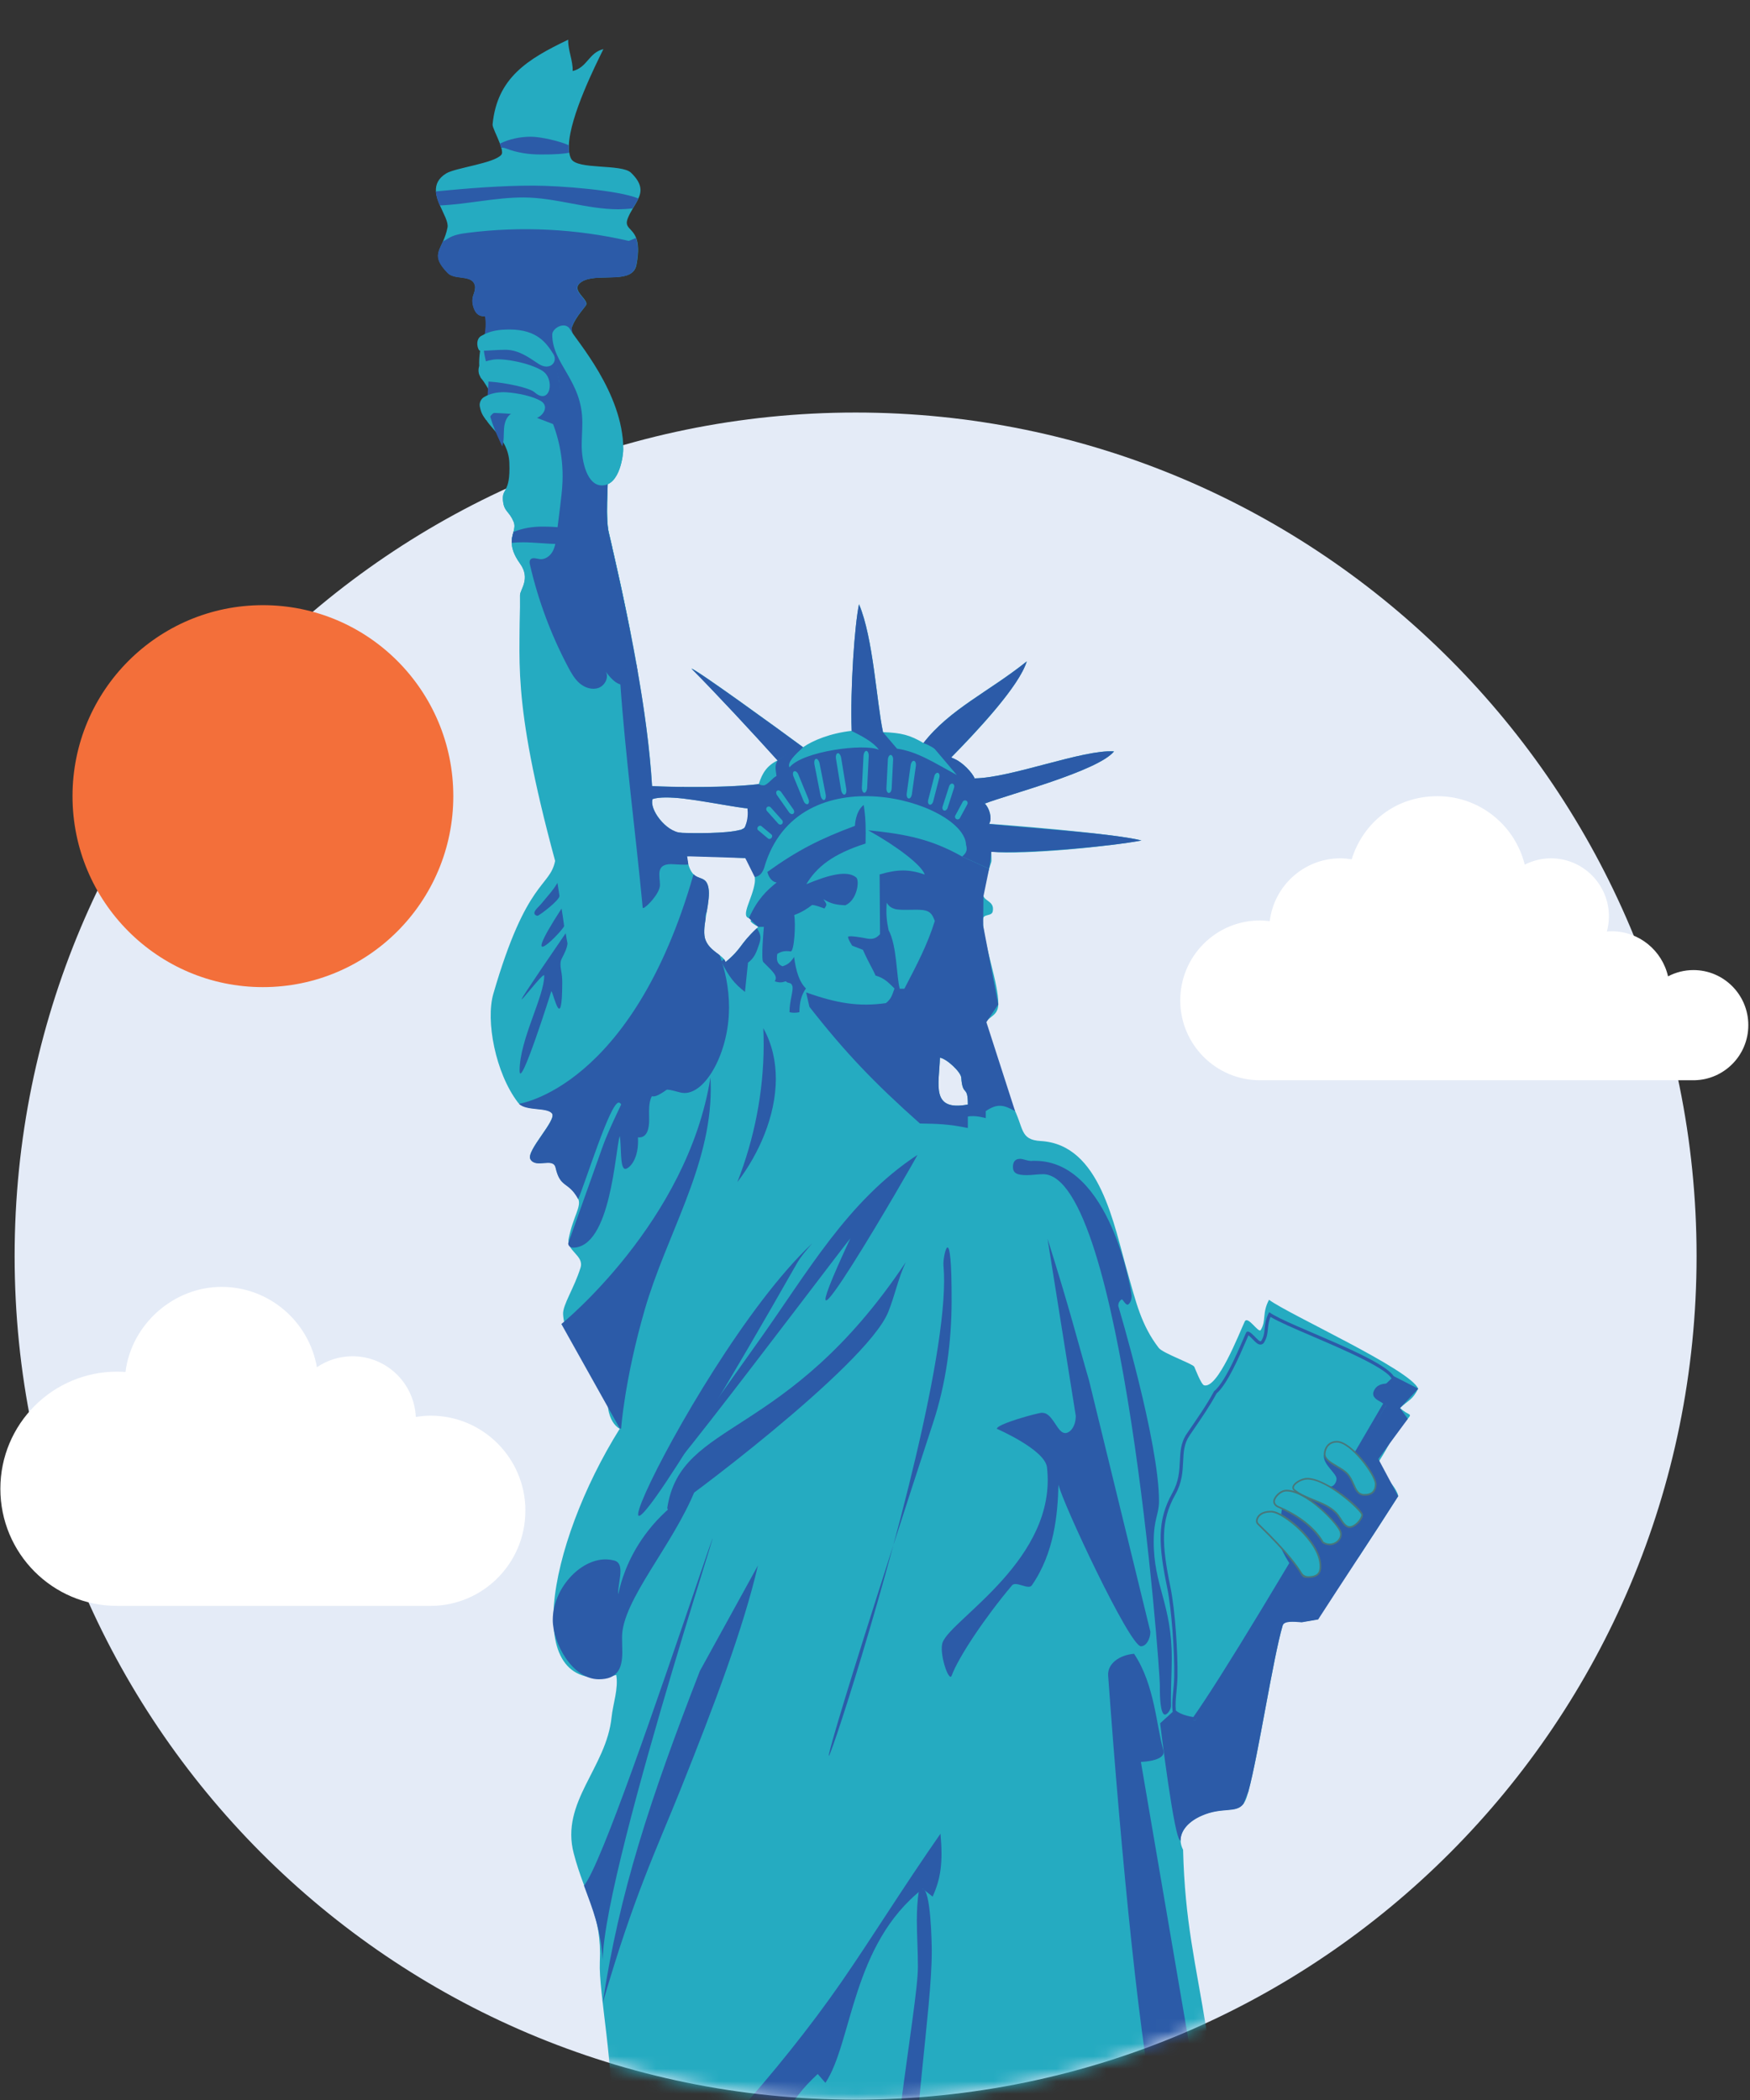 <svg width="140" height="168" viewBox="0 0 140 168" fill="none" xmlns="http://www.w3.org/2000/svg">
<rect x="0" y="0" width="140" height="168" fill="#333333" stroke="none"/>
<g clip-path="url(#clip0_6336_16447)">
<path d="M68.448 167.971C105.605 167.971 135.726 137.757 135.726 100.487C135.726 63.217 105.605 33.003 68.448 33.003C31.291 33.003 1.17 63.217 1.17 100.487C1.17 137.757 31.291 167.971 68.448 167.971Z" fill="#E4EBF7"/>
<path d="M139.865 82.009C139.865 79.579 137.898 77.606 135.476 77.606C134.741 77.606 134.051 77.788 133.443 78.109C132.971 76.042 131.132 74.501 128.927 74.501C128.8 74.501 128.677 74.51 128.55 74.522C128.652 74.135 128.714 73.731 128.714 73.315C128.714 70.746 126.636 68.666 124.079 68.666C123.323 68.666 122.613 68.851 121.981 69.173C121.201 66.03 118.376 63.695 115.001 63.695C111.626 63.695 109.052 65.816 108.133 68.744C107.837 68.699 107.541 68.666 107.233 68.666C104.318 68.666 101.921 70.861 101.58 73.69C101.321 73.657 101.059 73.637 100.792 73.637C97.273 73.637 94.42 76.499 94.42 80.028C94.42 83.557 97.273 86.419 100.792 86.419C100.829 86.419 100.862 86.415 100.899 86.415L135.582 86.419C137.955 86.358 139.865 84.414 139.865 82.017V82.009Z" fill="white"/>
<path d="M42.033 120.859C42.033 116.659 38.638 113.253 34.45 113.253C34.044 113.253 33.65 113.294 33.264 113.356C33.141 110.655 30.924 108.501 28.202 108.501C27.147 108.501 26.165 108.826 25.352 109.378C24.716 105.729 21.547 102.95 17.724 102.95C13.902 102.95 10.515 105.919 10.039 109.757C9.817 109.74 9.595 109.732 9.369 109.732C4.213 109.732 0.029 113.925 0.029 119.101C0.029 124.278 4.209 128.47 9.369 128.47C9.406 128.47 9.443 128.47 9.48 128.47H34.504C38.667 128.437 42.029 125.044 42.029 120.864L42.033 120.859Z" fill="white"/>
<mask id="mask0_6336_16447" style="mask-type:luminance" maskUnits="userSpaceOnUse" x="1" y="33" width="135" height="135">
<path d="M68.448 167.971C105.605 167.971 135.726 137.757 135.726 100.487C135.726 63.217 105.605 33.003 68.448 33.003C31.291 33.003 1.17 63.217 1.17 100.487C1.17 137.757 31.291 167.971 68.448 167.971Z" fill="white"/>
</mask>
<g mask="url(#mask0_6336_16447)">
<path fill-rule="evenodd" clip-rule="evenodd" d="M113.454 111.099C112.862 109.576 103.091 105.153 101.523 103.983C100.948 105.046 101.322 105.643 100.858 106.401C100.681 106.685 99.819 105.202 99.573 105.734C99.133 106.677 97.413 111.132 96.325 110.824C96.079 110.749 95.561 109.357 95.537 109.329C95.29 109.049 93.032 108.258 92.7 107.834C91.288 106.005 90.873 104.123 90.241 101.932C89.095 97.954 88.024 91.563 83.269 91.283C81.533 91.184 81.947 90.229 80.999 88.458C80.153 86.881 79.451 83.566 78.938 82.202C78.606 81.321 79.85 81.506 79.866 80.349C79.891 78.636 78.667 75.523 78.63 73.591C78.618 73.06 79.34 73.353 79.422 72.9C79.595 71.961 78.482 72.154 78.667 71.339C78.885 70.375 79.028 69.827 79.127 69.498C79.369 68.691 79.324 69.193 79.303 68.139C81.931 68.415 89.046 67.686 91.32 67.233C88.968 66.648 79.837 65.944 79.156 65.911C79.139 65.911 79.127 65.911 79.123 65.911C79.135 65.899 79.143 65.882 79.147 65.866C79.147 65.866 79.147 65.862 79.151 65.858C79.373 65.437 79.143 64.634 78.782 64.284C80.638 63.564 87.855 61.682 89.124 60.108C86.648 59.94 80.896 62.238 77.961 62.266C77.825 61.85 76.988 60.928 76.204 60.644C76.163 60.627 76.126 60.619 76.085 60.607L76.109 60.582C77.678 59.017 81.496 55.006 82.144 52.906C79.147 55.315 75.962 56.732 73.876 59.441C72.792 58.795 72.094 58.626 70.645 58.572C70.123 56.151 69.865 51.016 68.723 48.335C68.374 49.99 68.013 55.056 68.136 58.465C66.42 58.659 65.024 59.236 64.252 59.775C62.273 58.313 55.7 53.544 55.323 53.486C57.355 55.533 60.282 58.692 62.212 60.833C61.379 61.233 60.98 61.826 60.701 62.728C57.49 63.09 52.658 62.925 52.17 62.88C51.997 60.022 51.578 56.917 51.032 53.795C51.008 53.643 50.983 53.495 50.955 53.342C50.942 53.264 50.93 53.182 50.913 53.104C50.889 52.968 50.864 52.824 50.84 52.688C50.786 52.395 50.733 52.103 50.679 51.815C50.49 50.801 50.285 49.793 50.076 48.788C50.006 48.454 49.936 48.121 49.867 47.787C49.821 47.569 49.772 47.346 49.727 47.128C49.682 46.91 49.633 46.692 49.583 46.469C49.44 45.814 49.292 45.164 49.148 44.521C49.099 44.307 49.05 44.093 49 43.879C48.992 43.85 48.988 43.821 48.984 43.792C48.889 43.393 48.799 43.002 48.709 42.606C48.68 42.487 48.655 42.355 48.639 42.215C48.549 41.507 48.561 40.49 48.598 39.353C48.602 39.127 48.614 38.892 48.623 38.657C48.627 38.538 48.635 38.418 48.635 38.299C48.676 37.047 48.725 35.713 48.676 34.502C48.668 34.304 48.655 34.102 48.643 33.909C48.643 33.876 48.639 33.847 48.635 33.814C48.623 33.699 48.618 33.592 48.602 33.481C48.59 33.353 48.577 33.225 48.561 33.098C48.549 32.999 48.536 32.9 48.52 32.805C48.508 32.723 48.495 32.645 48.479 32.562C48.471 32.513 48.462 32.468 48.45 32.422C48.376 32.056 48.282 31.726 48.159 31.442C47.777 30.515 47.157 29.708 46.648 29.058C46.648 29.008 46.586 28.934 46.496 28.823C46.122 28.386 45.231 27.464 45.794 26.064C45.864 25.891 45.954 25.714 46.069 25.528C46.303 25.145 46.599 24.791 46.857 24.454C46.989 24.289 46.865 24.087 46.693 23.873C46.368 23.465 45.859 22.996 46.508 22.555C46.603 22.493 46.701 22.44 46.808 22.403C48.138 21.888 50.622 22.707 50.913 21.196C51.123 20.097 51.053 19.45 50.889 19.03C50.577 18.227 49.928 18.239 50.215 17.486C50.33 17.185 50.486 16.913 50.638 16.658C50.803 16.382 50.967 16.123 51.078 15.867C51.349 15.266 51.353 14.665 50.49 13.825C49.731 13.083 46.18 13.606 45.695 12.709C45.617 12.565 45.568 12.392 45.539 12.198C45.506 12.017 45.502 11.819 45.511 11.609C45.597 9.286 47.654 5.185 48.273 3.929C47.095 4.213 46.993 5.399 45.814 5.683C45.843 4.847 45.428 4.011 45.457 3.175C42.169 4.74 39.763 6.247 39.406 9.958C39.385 10.159 39.759 10.864 39.989 11.473L40.095 11.79C40.173 12.054 40.198 12.276 40.108 12.379C39.553 13.063 36.441 13.421 35.702 13.87C35.045 14.269 34.848 14.768 34.873 15.291C34.894 15.661 35.025 16.044 35.185 16.415C35.489 17.115 35.883 17.766 35.801 18.198C35.715 18.647 35.575 18.997 35.448 19.298C35.041 20.212 34.664 20.632 35.817 21.826C36.17 22.193 36.803 22.156 37.299 22.263C37.336 22.271 37.377 22.279 37.41 22.292C37.48 22.312 37.546 22.333 37.607 22.362C37.648 22.382 37.694 22.403 37.73 22.432C37.78 22.465 37.825 22.502 37.862 22.551C37.878 22.567 37.886 22.584 37.903 22.605C37.936 22.65 37.956 22.699 37.973 22.757C37.977 22.769 37.981 22.777 37.985 22.79C37.989 22.81 37.997 22.835 38.001 22.856C38.005 22.881 38.014 22.905 38.014 22.926C38.014 22.946 38.018 22.967 38.014 22.988C38.014 23.086 37.997 23.198 37.964 23.317C37.952 23.358 37.94 23.399 37.928 23.441C37.829 23.721 37.714 24.034 37.878 24.556C38.355 26.055 39.586 24.532 39.344 26.047C39.332 26.134 39.311 26.208 39.286 26.278C39.093 26.817 38.601 26.92 38.441 27.855C38.301 28.675 38.293 29.366 38.445 30.203C38.81 30.631 39.098 31.17 39.225 31.446C39.541 32.142 38.687 32.418 38.777 33.258C38.868 34.065 40.666 34.984 40.748 37.014C40.855 39.625 40.066 38.966 40.255 40.193C40.37 40.951 40.74 40.906 41.089 41.742C41.2 42.013 41.154 42.261 41.081 42.541C41.015 42.792 40.933 43.072 40.937 43.409C40.945 43.842 41.093 44.381 41.61 45.098C42.472 46.304 41.598 47.173 41.602 47.614C41.66 52.634 40.818 55.632 44.41 68.872C43.979 71.009 42.132 70.309 39.467 79.505C38.843 81.651 39.631 85.826 41.425 88.186C41.45 88.219 41.479 88.256 41.516 88.281C42.148 88.874 43.749 88.553 44.164 89.055C44.587 89.574 42.054 92.065 42.44 92.728C42.887 93.49 44.258 92.543 44.451 93.395C44.829 95.055 45.453 94.475 46.229 95.85C46.241 95.871 46.249 95.891 46.258 95.912C46.533 96.529 45.839 97.337 45.494 99.095C45.297 100.092 46.746 100.429 46.442 101.414C45.938 103.053 44.997 104.403 45.047 105.149C45.178 107.249 47.05 109.526 48.873 110.198C47.998 113.599 49.579 114.299 49.579 114.299C43.745 123.623 41.471 135.969 49.3 134C49.489 135.088 49.037 136.303 48.926 137.377C48.512 141.434 44.825 144.152 45.896 148.262C46.828 151.836 48.163 153.121 47.986 156.976C47.875 159.385 49.218 165.653 48.844 169.791C48.684 171.579 47.374 173.127 47.547 174.292C47.793 175.96 48.347 176.401 48.425 178.201C48.614 182.43 46.336 190.11 47.329 194.224C48.212 197.873 47.128 200.233 47.042 204.058C46.997 206.023 47.994 208.345 47.42 210.746C46.373 215.14 43.482 218.756 42.415 219.674C41.836 220.169 39.352 219.691 38.978 220.226C38.781 220.51 38.001 220.473 36.831 220.786C36.741 223.418 36.618 224.093 36.523 225.983C36.511 226.28 36.495 226.605 36.482 226.976C37.209 226.939 32.705 228.491 33.411 228.491L99.367 228.656C99.335 227.96 98.641 228.158 98.345 227.857C98.246 227.754 98.218 227.116 98.123 226.136C98.07 225.617 98 224.995 97.894 224.311C97.668 222.887 96.013 220.498 94.827 218.608C94.486 218.068 94.35 219.312 94.211 218.439C93.743 215.565 92.556 199.051 92.675 198.898C93.447 197.922 94.519 198.161 94.806 197.206C96.009 193.248 94.515 188.607 94.096 184.435C94.063 184.118 94.629 184.6 94.724 184.304C94.991 183.447 94.293 182.768 94.531 181.952C94.724 181.293 95.566 181.573 95.722 180.931C96.177 179.012 95.586 177.542 95.668 175.767C95.73 174.391 96.863 175.569 97.023 174.544C97.536 171.299 97.273 167.094 96.526 162.457C95.619 156.827 94.798 153.792 94.646 147.982C94.51 147.722 94.449 147.467 94.449 147.22C94.449 146.4 95.13 145.68 96.14 145.239C97.787 144.51 98.887 145.082 99.482 144.288C99.585 144.152 99.671 143.979 99.741 143.756C99.782 143.625 99.827 143.472 99.872 143.308C100.665 140.404 101.847 132.633 102.615 130.026C102.726 129.643 103.452 129.709 104.146 129.763L105.456 129.536C105.694 128.046 107.172 126.361 108.708 124.545C109.722 122.993 110.814 121.321 111.861 119.678C111.799 119.389 111.61 119.076 111.376 118.767C110.879 118.113 110.21 117.462 110.243 117.034C110.284 116.972 110.321 116.91 110.354 116.853C110.764 116.198 110.966 115.827 111.126 115.539C111.421 115.003 111.573 114.756 112.628 113.496C113.018 113.027 112.702 113.294 112.004 112.636C112.78 111.935 112.99 111.997 113.462 111.083L113.454 111.099ZM54.346 66.615C53.373 66.533 51.907 64.787 52.207 63.926C52.745 63.749 53.652 63.774 54.674 63.885C54.797 63.901 54.925 63.918 55.056 63.93C55.951 64.046 56.912 64.21 57.774 64.363C57.79 64.367 57.807 64.371 57.827 64.371C57.995 64.4 58.156 64.428 58.316 64.453C58.422 64.47 58.525 64.486 58.624 64.503C58.677 64.511 58.726 64.519 58.776 64.527C58.825 64.535 58.874 64.544 58.919 64.552C59.112 64.581 59.293 64.61 59.453 64.63C59.511 64.634 59.568 64.643 59.625 64.651C59.662 64.651 59.695 64.659 59.732 64.663C59.757 64.663 59.777 64.667 59.802 64.671C59.802 64.671 59.802 64.673 59.802 64.676C59.868 64.828 59.909 64.943 59.929 65.05C59.974 65.31 59.872 65.495 59.638 66.063C59.625 66.096 59.613 66.129 59.597 66.162C59.568 66.232 59.474 66.298 59.334 66.352C59.289 66.368 59.239 66.385 59.186 66.397C58.143 66.689 55.458 66.665 54.555 66.628C54.469 66.623 54.399 66.615 54.35 66.615H54.346ZM56.44 75.197C56.275 74.769 56.341 74.135 56.452 73.464C56.481 73.287 56.513 73.105 56.542 72.924C56.661 72.232 56.772 71.54 56.678 71.03C56.505 70.116 55.943 70.391 55.483 69.943C55.257 69.72 55.056 69.321 54.937 68.51C55.61 68.415 58.004 68.551 59.625 68.654C59.831 68.851 60.303 69.461 60.385 70.177C60.401 70.33 60.401 70.486 60.377 70.643C60.196 71.886 59.231 73.27 59.917 73.456C60.816 73.703 59.268 73.373 60.664 74.151C60.623 74.184 60.586 74.221 60.553 74.25C59.125 75.585 59.404 75.832 58.049 76.96C58.02 76.878 57.971 76.799 57.913 76.725C57.823 76.618 57.704 76.519 57.573 76.416C57.178 76.112 56.665 75.786 56.44 75.202V75.197ZM75.194 84.616C75.723 84.69 76.865 85.752 76.898 86.209C77.008 87.787 77.431 86.741 77.427 88.363C74.455 88.919 75.116 86.806 75.194 84.616Z" fill="#25ABC1"/>
<path fill-rule="evenodd" clip-rule="evenodd" d="M91.317 67.241C88.961 66.644 81.952 66.228 79.185 65.923C78.951 66.627 79.087 66.92 79.3 68.147C82.207 68.312 88.915 67.702 91.317 67.241Z" fill="#2C5BA8"/>
<path fill-rule="evenodd" clip-rule="evenodd" d="M60.694 62.736C60.575 63.465 60.324 63.938 59.844 64.667C59.811 64.667 59.659 64.659 59.622 64.655C59.565 64.647 59.507 64.638 59.45 64.634C59.29 64.614 59.109 64.585 58.916 64.556C58.867 64.548 58.817 64.54 58.772 64.531C58.723 64.523 58.674 64.515 58.62 64.507C58.522 64.49 58.415 64.474 58.312 64.457C58.152 64.428 57.992 64.4 57.824 64.375C57.803 64.375 57.791 64.375 57.77 64.367C56.773 64.202 55.644 64.004 54.675 63.889C54.56 63.572 54.691 63.284 54.572 62.962H54.716C56.473 62.979 58.813 62.95 60.694 62.736Z" fill="#2C5BA8"/>
<path fill-rule="evenodd" clip-rule="evenodd" d="M55.315 53.495C55.696 53.552 62.269 58.321 64.244 59.783C63.378 60.117 62.873 60.397 62.204 60.842C60.274 58.7 57.347 55.537 55.315 53.495Z" fill="#2C5BA8"/>
<path fill-rule="evenodd" clip-rule="evenodd" d="M68.719 48.343C69.861 51.024 70.119 56.159 70.641 58.581C69.832 58.416 68.892 58.614 68.132 58.474C68.009 55.064 68.37 49.998 68.719 48.343Z" fill="#2C5BA8"/>
<path fill-rule="evenodd" clip-rule="evenodd" d="M77.956 62.27C77.41 61.645 76.425 60.846 76.166 60.636C76.178 60.636 76.186 60.644 76.199 60.648C77.02 60.936 77.833 61.892 77.96 62.27H77.956Z" fill="#2C5BA8"/>
<path fill-rule="evenodd" clip-rule="evenodd" d="M82.14 52.914C81.524 54.907 78.317 58.309 76.1 60.59C75.234 60.409 74.844 59.767 73.871 59.45C75.961 56.74 79.143 55.323 82.14 52.914Z" fill="#2C5BA8"/>
<path fill-rule="evenodd" clip-rule="evenodd" d="M89.12 60.113C87.856 61.686 80.638 63.568 78.782 64.288C78.848 64.288 78.101 63.292 77.957 62.27C80.892 62.242 86.644 59.944 89.12 60.113Z" fill="#2C5BA8"/>
<path fill-rule="evenodd" clip-rule="evenodd" d="M111.63 110.424C111.548 108.896 103.029 106.084 101.534 104.972C100.988 105.985 101.345 106.549 100.902 107.27C100.734 107.541 99.917 106.129 99.678 106.635C99.325 107.393 98.118 110.498 97.125 111.301C96.484 112.491 95.696 113.587 94.937 114.707C93.976 116.124 94.813 117.619 93.795 119.426C92.543 121.65 92.674 123.615 93.38 127.045C93.734 128.766 93.972 132.209 93.935 134.112C93.914 135.257 93.709 136.01 93.812 136.953C94.128 137.27 94.678 137.509 95.598 137.645C97.145 135.487 100.902 129.565 110.887 112.43C111.178 111.927 110.587 111.845 110.764 111.384C111.092 110.527 111.683 111.351 111.634 110.416L111.63 110.424Z" fill="#2C5BA8"/>
<path fill-rule="evenodd" clip-rule="evenodd" d="M95.476 137.369C94.807 137.254 94.343 137.081 94.064 136.838C94.023 136.34 94.064 135.895 94.113 135.38C94.15 134.997 94.187 134.598 94.199 134.124C94.236 132.217 94.002 128.766 93.641 127C92.939 123.582 92.828 121.7 94.027 119.562C94.573 118.594 94.614 117.701 94.651 116.914C94.688 116.157 94.721 115.498 95.152 114.859L95.521 114.316C96.145 113.406 96.79 112.467 97.328 111.474C98.194 110.725 99.15 108.501 99.672 107.294C99.754 107.105 99.824 106.944 99.877 106.821C99.972 106.891 100.128 107.051 100.218 107.146C100.456 107.389 100.629 107.566 100.834 107.566C100.953 107.566 101.055 107.508 101.121 107.405C101.368 107.01 101.4 106.648 101.433 106.298C101.462 106.009 101.491 105.713 101.638 105.351C102.32 105.758 103.597 106.306 105.05 106.928C107.394 107.933 111.319 109.613 111.365 110.428C111.377 110.63 111.377 110.651 110.975 110.679C110.63 110.704 110.112 110.745 109.891 111.318C109.722 111.754 110.162 111.993 110.396 112.121C110.478 112.166 110.609 112.24 110.654 112.285C102.755 125.847 97.652 134.272 95.472 137.357L95.476 137.369Z" fill="#25ABC1"/>
<path fill-rule="evenodd" clip-rule="evenodd" d="M111.121 115.559L110.267 116.721L110.35 116.873L111.372 118.788L111.856 119.698C110.813 121.341 109.721 123.013 108.703 124.566C107.422 126.526 106.26 128.297 105.452 129.557L104.142 129.784C103.452 129.73 102.726 129.664 102.611 130.047C101.843 132.654 100.66 140.425 99.868 143.328C99.745 143.649 99.614 143.975 99.478 144.308C98.883 145.103 97.787 144.531 96.136 145.26C95.122 145.7 94.445 146.425 94.445 147.24C93.964 147.446 92.811 137.863 92.811 137.863L93.808 136.957L95.594 137.649L110.883 112.434L110.14 111.417L111.507 110.099L113.457 111.095L112 112.648L112.624 113.509L111.121 115.551V115.559Z" fill="#2C5BA8"/>
<path fill-rule="evenodd" clip-rule="evenodd" d="M90.722 132.3C92.389 134.775 92.516 138.16 93.074 140.034C93.243 140.598 92.385 140.898 91.272 140.956L97.02 174.568L95.632 174.918L95.714 180.956L94.294 181.668L94.716 184.328L94.088 184.46C95.254 189.447 95.612 194.113 94.799 197.235L92.664 198.927C92.249 193.845 92.261 190.839 91.859 185.902L89.966 185.72C89.966 185.72 89.416 187.096 88.862 187.528C88.308 187.961 87.63 187.615 87.63 187.615L85.623 215.466C84.243 216.306 83.323 216.396 81.661 216.516L83.385 212.723L84.231 209.725L85.836 183.991C84.982 183.612 83.508 183.114 83.328 184.205C82.375 189.983 80.17 196.823 78.015 196.905C76.672 196.959 77.145 209.972 76.525 211.689C75.149 210.577 74.603 210.182 72.567 210.001C72.041 213.44 71.101 215.47 70.038 218.204C68.58 218.665 67.726 218.315 66.339 218.196C68.108 212.702 69.065 201.958 68.773 195.291C67.033 195.76 65.739 197.655 64.142 199.784C62.594 199.413 61.486 199.446 60.447 198.186C66.326 194.389 71.101 191.786 75.917 190.011C76.18 187.969 76.209 186.589 75.272 184.58C74.373 183.97 73.753 183.719 73.359 182.586C76.057 180.33 84.933 174.947 92.725 170.582C91.28 164.845 89.683 148.41 88.653 134.054C88.583 133.099 89.531 132.411 90.722 132.3Z" fill="#2C5BA8"/>
<path fill-rule="evenodd" clip-rule="evenodd" d="M51.837 175.779C55.072 173.774 62.339 165.735 67.286 158.598C69.745 155.048 72.196 151.062 75.238 146.697C75.452 149.007 75.255 150.304 74.61 151.729L73.818 151.107C68.128 155.551 68.197 163.367 66.034 166.629L65.418 165.92C63.074 168.091 62.175 170.005 61.612 173.769L60.512 173.588C58.853 176.825 57.74 178.995 57.1 182.941C55.926 184.74 54.563 186.264 52.251 186.194C50.387 186.136 49.217 186.42 47.477 186.939C48.158 183.204 48.565 181.153 48.335 177.377C49.677 176.24 50.469 175.927 51.833 175.771L51.837 175.779Z" fill="#2C5BA8"/>
<path fill-rule="evenodd" clip-rule="evenodd" d="M48.213 160.262C49.535 151.453 52.002 143.938 55.993 133.671L60.636 125.237C59.462 130.278 57.167 136.348 54.425 143.2C52.528 147.932 50.701 151.663 48.213 160.262Z" fill="#2C5BA8"/>
<path fill-rule="evenodd" clip-rule="evenodd" d="M56.098 125.682C52.51 136.212 48.117 149.11 46.721 150.852C47.447 152.841 48.026 154.225 48.219 156.79C48.318 149.032 60.347 113.22 56.098 125.686V125.682Z" fill="#2C5BA8"/>
<path fill-rule="evenodd" clip-rule="evenodd" d="M72.447 100.998C62.906 115.275 54.489 113.513 53.385 120.616C53.385 120.629 53.385 120.641 53.385 120.654C53.385 120.752 53.459 120.794 53.569 120.794C53.832 120.794 69.273 109.345 71.055 104.968C71.593 103.646 71.856 102.254 72.451 100.998H72.447Z" fill="#2C5BA8"/>
<path fill-rule="evenodd" clip-rule="evenodd" d="M49.147 124.846C48.917 124.784 48.684 124.755 48.454 124.751C46.352 124.747 44.229 127.14 44.221 129.582C44.217 131.443 45.781 134.338 47.903 134.342C49.381 134.342 49.78 133.51 49.784 132.18C49.784 131.793 49.763 131.381 49.763 130.974C49.771 128.017 53.836 123.639 55.63 119.163C49.755 122.655 49.451 128.264 49.455 127.44C49.455 126.909 49.636 126.23 49.636 125.694C49.636 125.278 49.529 124.949 49.147 124.842V124.846Z" fill="#2C5BA8"/>
<path fill-rule="evenodd" clip-rule="evenodd" d="M73.395 92.391C73.321 92.654 61.435 113.22 68.029 99.066C67.282 99.939 41.396 134.313 60.614 107.393C64.613 101.792 67.775 96.089 73.395 92.391Z" fill="#2C5BA8"/>
<path fill-rule="evenodd" clip-rule="evenodd" d="M64.991 99.457C54.612 109.135 40.272 142.336 63.731 101.109C64.068 100.516 64.528 99.985 64.991 99.457Z" fill="#2C5BA8"/>
<path fill-rule="evenodd" clip-rule="evenodd" d="M75.486 101.335C75.514 101.722 75.531 102.105 75.527 102.484C75.49 117.816 55.376 172.748 74.66 113.784C75.683 110.659 76.122 107.368 76.13 104.094C76.147 97.444 75.477 100.289 75.473 101.08C75.473 101.166 75.473 101.253 75.481 101.335H75.486Z" fill="#2C5BA8"/>
<path fill-rule="evenodd" clip-rule="evenodd" d="M83.639 113.08C83.549 113.039 83.446 113.023 83.34 113.023C83.04 113.023 79.751 113.916 79.747 114.303C79.747 114.303 83.594 115.971 83.758 117.384C84.604 124.689 76.171 129.483 75.416 131.373C75.087 132.197 75.917 134.647 76.134 134.05C76.689 132.539 78.852 129.326 80.963 126.827C81.275 126.46 82.28 127.218 82.547 126.827C84.354 124.216 84.616 121.127 84.678 118.772C84.986 120.196 90.368 131.698 91.276 131.703C91.711 131.703 92.031 131.093 92.031 130.541L87.121 110.428C86.185 107.216 85.639 104.926 83.803 99.099L86.062 113.266C86.062 114.176 85.569 114.649 85.22 114.645C84.629 114.645 84.325 113.373 83.639 113.072V113.08Z" fill="#2C5BA8"/>
<path fill-rule="evenodd" clip-rule="evenodd" d="M82.567 92.877C82.567 92.877 82.538 92.877 82.521 92.877C82.156 92.877 81.885 92.708 81.594 92.708C81.199 92.708 81.035 92.975 81.035 93.35C81.035 93.849 81.351 94.009 82.131 94.013C82.571 94.013 83.026 93.935 83.445 93.935C89.8 93.951 92.798 133.23 92.789 134.89C92.789 134.989 92.789 135.088 92.789 135.187C92.789 135.565 92.814 137.167 93.196 137.167C93.409 137.167 93.68 136.735 93.68 136.484C93.68 136.484 93.68 136.48 93.68 136.476C93.676 136.278 93.676 136.08 93.676 135.883C93.676 134.824 93.738 133.762 93.742 132.703C93.754 128.334 92.288 126.893 92.297 123.314C92.301 121.485 92.72 121.156 92.72 120.098C92.732 115.391 89.46 104.469 89.46 104.469C89.46 104.272 89.534 104.086 89.735 103.95C89.735 103.95 89.743 103.95 89.747 103.95C89.825 103.95 90.031 104.375 90.199 104.375C90.301 104.375 90.535 104.127 90.535 103.674C90.535 103.403 88.844 92.885 82.817 92.868C82.735 92.868 82.653 92.868 82.567 92.868V92.877Z" fill="#2C5BA8"/>
<path fill-rule="evenodd" clip-rule="evenodd" d="M73.511 151.264C73.388 152.038 73.351 152.816 73.347 153.591C73.347 154.838 73.437 156.086 73.433 157.338C73.425 160.678 70.658 174.247 70.625 186.976C70.609 194.335 74.805 191.465 74.809 189.394C74.809 189.394 72.916 185.601 72.928 179.457C72.953 169.569 74.529 160.991 74.542 156.119C74.542 155.497 74.468 151.111 73.803 151.111C73.663 151.111 73.528 151.161 73.511 151.264Z" fill="#2C5BA8"/>
<path fill-rule="evenodd" clip-rule="evenodd" d="M56.837 86.193C55.006 97.748 44.91 105.923 44.91 105.923L49.57 114.254C49.586 114.275 49.64 114.291 49.689 114.291C49.689 114.291 49.96 110.383 51.574 104.79C53.298 98.815 56.845 93.375 56.861 87.156C56.861 86.839 56.853 86.518 56.837 86.193Z" fill="#2C5BA8"/>
<path fill-rule="evenodd" clip-rule="evenodd" d="M58.32 80.675C58.312 84.093 56.522 87.445 54.761 87.441C54.301 87.441 53.841 87.157 53.155 87.157C52.162 87.157 51.928 87.914 51.924 88.911C51.924 89.141 51.932 89.376 51.932 89.599C51.932 90.241 51.792 90.999 51.123 90.995C50.281 90.995 50.015 88.207 49.497 88.207C48.803 88.207 46.82 94.672 46.25 95.932C46.242 95.912 46.233 95.891 46.221 95.871C45.449 94.495 44.821 95.076 44.443 93.416C44.25 92.564 42.879 93.511 42.432 92.749C42.046 92.09 44.583 89.594 44.156 89.076C43.741 88.573 42.14 88.903 41.508 88.305C41.508 88.305 50.585 87.058 55.483 69.943C55.943 70.392 56.505 70.116 56.678 71.03C56.772 71.545 56.661 72.232 56.542 72.924C56.46 73.101 56.407 73.274 56.452 73.464C56.341 74.135 56.276 74.769 56.44 75.197C56.666 75.782 57.179 76.112 57.573 76.412C57.975 77.549 58.328 78.937 58.324 80.675H58.32Z" fill="#2C5BA8"/>
<path fill-rule="evenodd" clip-rule="evenodd" d="M69.105 64.391C68.423 64.898 68.394 66.067 68.394 66.067C65.615 67.105 63.808 68.015 61.386 69.757C61.522 70.268 61.809 70.56 62.133 70.597C61.341 71.24 60.61 71.907 59.912 73.451L60.659 74.147H61.111C61.111 74.147 60.865 76.771 61.062 76.964C61.87 77.767 62.248 78.093 61.981 78.5C62.326 78.628 62.56 78.611 62.86 78.5C63.073 78.719 63.275 78.541 63.385 78.867C63.505 79.209 63.16 80.036 63.16 80.975C63.422 81.037 63.656 81.033 63.952 80.975C63.964 80.18 64.1 79.6 64.478 79.077C63.964 78.583 63.689 77.759 63.525 76.556C63.233 77.022 62.991 77.174 62.597 77.306C62.166 77.108 62.105 76.828 62.182 76.314C62.532 76.099 62.811 76.05 63.262 76.116C63.541 76.091 63.669 73.929 63.537 73.204C64.133 72.986 64.621 72.673 64.945 72.414C65.048 72.331 65.956 72.681 65.956 72.681C66.124 72.389 66.218 72.418 65.869 71.932C66.473 72.319 66.97 72.393 67.631 72.422C68.583 72.002 68.784 70.433 68.493 70.194C67.766 69.593 66.276 70 64.506 70.737C65.327 69.362 66.625 68.316 69.244 67.484C69.269 66.298 69.269 65.516 69.096 64.391H69.105Z" fill="#2C5BA8"/>
<path fill-rule="evenodd" clip-rule="evenodd" d="M79.3 68.143C79.275 68.584 79.218 69.033 79.123 69.498L76.972 68.522C77.353 68.201 77.391 67.97 77.284 67.583C77.161 64.153 63.789 60.108 61.124 69.453C60.968 69.873 60.775 70.079 60.381 70.169L59.622 68.645L54.933 68.501L54.342 66.615C54.391 66.615 54.465 66.623 54.547 66.628C55.45 66.669 58.139 66.694 59.178 66.397H59.309L59.33 66.352C59.47 66.298 59.564 66.236 59.593 66.162C59.605 66.129 59.617 66.096 59.634 66.063C59.831 65.536 59.839 65.075 59.798 64.68C59.798 64.68 59.798 64.678 59.798 64.676C59.696 63.671 59.264 63.057 60.697 62.736C60.923 62.843 61.108 62.843 61.186 62.81C61.543 62.645 61.757 62.279 62.118 62.077C62.081 61.657 61.933 61.253 62.208 60.842C62.955 60.286 63.415 60.014 64.249 59.783C63.604 60.376 62.951 60.994 63.161 61.389C64.187 60.1 69.122 59.454 70.308 59.981C69.894 59.388 68.999 58.91 68.132 58.474C69.142 58.375 69.943 58.42 70.641 58.581L71.762 59.894C73.363 60.117 74.726 61.01 76.545 62.003C75.851 61.175 74.603 59.713 74.603 59.713C74.603 59.713 75.325 60.08 76.109 60.586C76.142 60.607 76.171 60.627 76.204 60.648C76.947 61.138 77.723 61.743 77.965 62.271L78.786 64.288C79.148 64.643 79.378 65.442 79.156 65.862H79.152C79.156 65.886 79.16 65.903 79.164 65.919C79.291 66.665 79.345 67.394 79.308 68.143H79.3Z" fill="#2C5BA8"/>
<path fill-rule="evenodd" clip-rule="evenodd" d="M51.028 53.8C50.864 54.195 50.576 54.549 50.24 54.714C49.579 55.039 48.893 54.347 48.474 53.742C48.721 54.22 48.38 54.854 47.875 55.035C47.366 55.212 46.791 55.019 46.38 54.673C45.974 54.322 45.699 53.845 45.449 53.367C44.086 50.793 43.059 48.042 42.402 45.201C42.369 45.061 42.341 44.9 42.423 44.781C42.583 44.554 42.924 44.698 43.191 44.731C43.605 44.781 43.999 44.488 44.205 44.126C44.41 43.76 44.463 43.335 44.513 42.919C44.615 42.108 44.714 41.297 44.816 40.481C44.894 39.831 44.976 39.18 45.001 38.525C45.087 36.33 44.537 34.119 43.437 32.22C43.856 32.431 45.206 32.253 44.595 29.922C44.258 28.642 43.745 27.168 42.48 26.785C41.581 26.517 40.559 26.916 39.697 26.554C39.541 26.488 39.401 26.401 39.274 26.294C39.298 26.224 39.319 26.15 39.331 26.064C39.574 24.548 38.342 26.072 37.865 24.573C37.701 24.05 37.816 23.737 37.915 23.457C37.927 23.416 37.939 23.375 37.952 23.334C37.985 23.226 38.009 23.119 38.001 23.004C38.001 22.983 38.001 22.963 38.001 22.942C38.001 22.922 37.997 22.897 37.989 22.872C37.985 22.852 37.976 22.827 37.972 22.806C37.972 22.794 37.968 22.786 37.96 22.773C37.944 22.716 37.919 22.666 37.89 22.621C37.878 22.6 37.865 22.584 37.849 22.567C37.812 22.518 37.767 22.481 37.718 22.448C37.681 22.419 37.64 22.399 37.595 22.378C37.533 22.349 37.471 22.325 37.398 22.308C37.365 22.296 37.324 22.288 37.287 22.279C36.79 22.172 36.158 22.209 35.804 21.843C34.647 20.648 35.029 20.228 35.435 19.314C35.571 19.244 35.698 19.174 35.817 19.096C36.281 18.791 36.847 18.701 37.393 18.631C41.692 18.083 46.081 18.301 50.301 19.273L50.872 19.042C51.036 19.462 51.106 20.109 50.897 21.209C50.609 22.716 48.121 21.896 46.791 22.415C46.684 22.456 46.582 22.506 46.491 22.567C45.843 23.004 46.352 23.478 46.676 23.885C46.849 24.099 46.968 24.301 46.84 24.466C46.582 24.804 46.286 25.158 46.052 25.541C45.913 25.767 45.896 25.813 45.777 26.076C45.683 26.282 45.806 26.554 45.802 26.743C45.777 27.55 46.077 28.201 46.479 28.835C46.528 28.909 46.578 28.988 46.627 29.062C46.627 29.062 46.631 29.066 46.631 29.07C47.271 30.017 48.105 30.977 48.433 32.435C48.446 32.48 48.454 32.529 48.462 32.575C48.474 32.624 48.487 32.678 48.495 32.731C48.499 32.76 48.503 32.789 48.507 32.818C48.524 32.912 48.536 33.011 48.548 33.11C48.565 33.233 48.577 33.365 48.589 33.493C48.602 33.604 48.61 33.711 48.622 33.827C48.622 33.855 48.626 33.888 48.63 33.921C48.643 34.119 48.655 34.317 48.663 34.514C48.725 35.783 48.68 37.096 48.622 38.311C48.622 38.435 48.614 38.554 48.61 38.669C48.602 38.904 48.589 39.139 48.585 39.365C48.54 40.49 48.524 41.486 48.626 42.227C48.643 42.368 48.667 42.499 48.696 42.619C48.786 43.01 48.881 43.405 48.971 43.805C48.975 43.83 48.983 43.862 48.987 43.891C49.033 44.101 49.086 44.32 49.135 44.534C49.283 45.176 49.427 45.827 49.571 46.482C49.62 46.7 49.669 46.918 49.714 47.141C49.759 47.359 49.809 47.581 49.854 47.799C49.924 48.133 49.993 48.467 50.063 48.8C50.273 49.805 50.474 50.814 50.667 51.827C50.72 52.119 50.778 52.412 50.827 52.7C50.852 52.836 50.876 52.98 50.901 53.116C50.917 53.194 50.929 53.276 50.942 53.355C50.971 53.507 50.995 53.655 51.024 53.804L51.028 53.8Z" fill="#2C5BA8"/>
<path fill-rule="evenodd" clip-rule="evenodd" d="M70.369 69.955C71.835 69.527 72.734 69.535 73.978 69.963C73.736 69.21 71.741 67.694 69.454 66.422C72.513 66.731 74.508 67.138 76.975 68.526L79.127 69.506L78.675 71.701L78.65 74.04L79.862 80.357L78.909 81.766L81.208 88.894C80.297 88.376 79.779 88.264 78.86 88.89V89.45C78.86 89.45 77.989 89.195 77.427 89.327V90.241C75.887 89.924 75.017 89.903 73.592 89.879C69.926 86.617 67.602 84.187 64.753 80.543L64.49 79.394C66.982 80.279 68.731 80.551 70.87 80.25C71.33 79.896 71.388 79.534 71.56 79.077C71.088 78.636 70.809 78.269 70.041 78.043C69.844 77.557 69.491 77.026 69.035 75.988L68.177 75.654C68.177 75.654 67.812 75.103 67.849 74.946C67.881 74.81 69.125 75.037 69.125 75.037C69.741 75.181 70.045 75.127 70.402 74.732L70.369 69.963V69.955ZM77.431 88.363C77.431 86.741 77.012 87.787 76.901 86.209C76.868 85.752 75.723 84.69 75.198 84.616C75.12 86.802 74.459 88.919 77.431 88.363Z" fill="#2C5BA8"/>
<path fill-rule="evenodd" clip-rule="evenodd" d="M38.359 24.45C38.786 24.882 38.881 25.541 38.844 26.146C38.807 26.752 38.663 27.353 38.704 27.958C38.745 28.601 38.996 29.21 39.061 29.852C39.135 30.54 38.996 31.236 39.008 31.928C39.033 33.258 39.612 34.506 40.178 35.709C40.338 35.26 40.285 34.765 40.322 34.292C40.355 33.818 40.519 33.295 40.942 33.073C41.369 32.85 41.886 33.019 42.338 33.192C43.13 33.497 43.922 33.802 44.715 34.106C44.83 32.571 44.941 30.997 44.526 29.515C44.292 28.679 43.894 27.896 43.499 27.122C43.138 26.414 42.777 25.706 42.416 24.993C42.44 24.935 42.465 24.874 42.486 24.816C41.278 24.68 40.071 24.54 38.864 24.404L38.364 24.441L38.359 24.45Z" fill="#2C5BA8"/>
<path fill-rule="evenodd" clip-rule="evenodd" d="M102.582 120.662C102.414 121.164 102.57 121.716 102.291 122.206C102.184 122.396 102.135 122.622 102.135 122.84C102.135 123.33 103.613 126.501 104.812 126.505C105.074 126.505 109.935 121.984 109.939 120.678C109.944 118.718 108.749 116.041 106.811 116.033C106.437 116.033 105.908 116.107 105.908 116.49C105.908 117.227 106.922 117.866 106.922 118.31C106.922 118.582 106.704 118.92 106.466 118.92C106.442 118.92 106.019 118.689 105.649 118.689C105.156 118.689 103.153 119.958 102.981 120.131C102.825 120.283 102.66 120.435 102.582 120.658V120.662Z" fill="#2C5BA8"/>
<path fill-rule="evenodd" clip-rule="evenodd" d="M100.639 121.914C104.971 126.11 103.76 126.16 104.663 126.16C105.619 126.16 105.628 125.591 105.632 125.282C105.636 123.367 102.7 120.929 101.694 120.925C100.849 120.925 100.545 121.362 100.545 121.675C100.545 121.761 100.574 121.844 100.643 121.91L100.639 121.914Z" fill="#25ABC1"/>
<path d="M104.668 126.23C104.258 126.23 104.233 126.205 104.02 125.863C103.745 125.422 103.096 124.385 100.596 121.963C100.518 121.889 100.477 121.79 100.477 121.679C100.477 121.395 100.731 120.859 101.696 120.864C102.772 120.864 105.707 123.376 105.699 125.286C105.699 125.571 105.699 126.234 104.668 126.23ZM101.696 120.995C100.838 120.995 100.612 121.44 100.612 121.679C100.612 121.753 100.637 121.819 100.69 121.868C103.199 124.302 103.855 125.348 104.135 125.793C104.261 125.996 104.438 126.098 104.668 126.098C105.567 126.098 105.567 125.591 105.567 125.286C105.572 123.384 102.591 120.999 101.696 120.995Z" fill="#48777B"/>
<path fill-rule="evenodd" clip-rule="evenodd" d="M102.275 120.551C105.054 121.728 105.83 123.384 105.83 123.384C106.606 123.903 107.554 123.145 107.205 122.437C106.869 121.757 104.508 119.253 102.923 119.249C102.41 119.249 101.93 119.809 101.93 120.114C101.93 120.295 102.053 120.46 102.279 120.555L102.275 120.551Z" fill="#25ABC1"/>
<path d="M106.367 123.619C106.179 123.619 105.981 123.565 105.788 123.437L105.772 123.429L105.764 123.413C105.764 123.413 104.967 121.77 102.245 120.612C101.999 120.509 101.855 120.324 101.859 120.11C101.859 119.76 102.373 119.179 102.919 119.179C104.573 119.183 106.95 121.782 107.258 122.404C107.418 122.729 107.336 123.104 107.045 123.363C106.872 123.516 106.63 123.619 106.367 123.619ZM105.879 123.339C106.277 123.594 106.708 123.487 106.959 123.269C107.152 123.096 107.303 122.795 107.143 122.466C106.778 121.728 104.45 119.319 102.919 119.315C102.43 119.315 101.991 119.855 101.991 120.114C101.991 120.271 102.102 120.411 102.299 120.493C104.951 121.617 105.784 123.153 105.879 123.343V123.339Z" fill="#48777B"/>
<path fill-rule="evenodd" clip-rule="evenodd" d="M103.556 119.208C104.578 120.04 106.22 120.139 107.05 121.226C107.3 121.551 107.55 122.169 107.973 122.169C108.404 122.169 108.971 121.531 108.975 121.189C108.975 120.818 106.155 118.302 104.578 118.298C104.118 118.298 103.453 118.689 103.453 119.01C103.453 119.08 103.486 119.146 103.556 119.208Z" fill="#25ABC1"/>
<path d="M107.973 122.235C107.615 122.235 107.381 121.864 107.176 121.539C107.115 121.44 107.053 121.345 106.996 121.267C106.532 120.658 105.788 120.361 105.07 120.069C104.524 119.851 103.957 119.62 103.514 119.258C103.432 119.192 103.387 119.105 103.387 119.01C103.387 118.64 104.097 118.228 104.577 118.232C106.15 118.232 109.04 120.736 109.04 121.189C109.04 121.58 108.432 122.235 107.973 122.235ZM104.573 118.364C104.13 118.364 103.514 118.739 103.514 119.01C103.514 119.064 103.539 119.109 103.592 119.155C104.023 119.505 104.577 119.727 105.115 119.945C105.85 120.242 106.614 120.546 107.098 121.185C107.16 121.267 107.221 121.362 107.287 121.465C107.476 121.761 107.689 122.099 107.973 122.099C108.383 122.099 108.905 121.481 108.905 121.185C108.905 120.909 106.187 118.364 104.573 118.36V118.364Z" fill="#48777B"/>
<path fill-rule="evenodd" clip-rule="evenodd" d="M105.973 116.288C105.919 116.972 107.176 117.277 107.771 117.894C108.379 118.52 108.317 119.591 109.167 119.591C109.717 119.591 110.054 119.311 110.054 118.722C110.054 118.034 108.095 115.341 106.946 115.337C106.412 115.337 106.014 115.695 105.969 116.284L105.973 116.288Z" fill="#25ABC1"/>
<path d="M109.172 119.657C108.605 119.657 108.412 119.216 108.211 118.755C108.084 118.467 107.956 118.174 107.727 117.94C107.509 117.713 107.193 117.528 106.889 117.351C106.368 117.042 105.875 116.754 105.908 116.284C105.953 115.671 106.364 115.275 106.951 115.275C108.141 115.275 110.128 117.993 110.124 118.726C110.124 119.328 109.783 119.661 109.172 119.661V119.657ZM106.039 116.292C106.01 116.68 106.47 116.947 106.955 117.236C107.267 117.421 107.591 117.61 107.821 117.849C108.063 118.1 108.203 118.422 108.33 118.702C108.531 119.163 108.691 119.525 109.172 119.525C109.71 119.525 109.993 119.249 109.993 118.722C109.993 118.034 108.055 115.407 106.951 115.403C106.437 115.403 106.08 115.749 106.039 116.288V116.292Z" fill="#48777B"/>
<path fill-rule="evenodd" clip-rule="evenodd" d="M70.936 72.208C71.117 72.525 71.338 72.665 71.728 72.751C72.558 72.842 73.116 72.727 73.843 72.805C74.495 72.895 74.61 73.249 74.787 73.674C74.192 75.572 73.407 77.063 72.352 79.097H71.979C71.708 78.076 71.757 75.65 71.088 74.415C70.936 73.694 70.87 73.114 70.94 72.208H70.936Z" fill="#25ABC1"/>
<path fill-rule="evenodd" clip-rule="evenodd" d="M38.708 31.776C39.193 31.483 39.739 31.376 40.301 31.376C40.814 31.376 42.317 31.557 43.22 32.052C44.144 32.558 43.167 33.612 42.645 33.444C41.664 33.131 40.609 33.077 39.562 33.036C39.562 33.036 39.558 33.036 39.554 33.036C39.32 33.036 39.106 33.612 38.889 33.612C38.622 33.229 38.495 33.069 38.384 32.521C38.322 32.212 38.495 31.907 38.708 31.776Z" fill="#25ABC1"/>
<path fill-rule="evenodd" clip-rule="evenodd" d="M52.206 63.93C51.935 64.709 53.208 66.545 54.55 66.632C54.936 67.912 55.063 69.144 55.063 69.144C55.063 69.226 53.791 69.131 53.688 69.131C52.424 69.131 52.797 70.103 52.797 70.799C52.797 71.495 51.656 72.644 51.455 72.644C51.434 72.644 51.418 72.632 51.414 72.595C50.839 66.5 50.03 60.545 49.611 54.491C49.611 54.458 49.611 54.43 49.611 54.397C49.611 53.664 50.244 53.202 50.905 53.112C51.512 56.489 51.976 59.833 52.161 62.888C52.28 62.901 53.31 62.946 54.715 62.962C54.702 63.271 54.69 63.58 54.673 63.885C53.647 63.774 52.74 63.749 52.206 63.926V63.93Z" fill="#2C5BA8"/>
<path fill-rule="evenodd" clip-rule="evenodd" d="M45.633 26.381C46.048 27.18 49.87 31.422 49.862 35.947C49.862 36.277 49.628 38.838 48.15 38.834C46.984 38.834 46.536 36.969 46.536 35.643C46.536 35.041 46.586 34.415 46.586 33.806C46.594 30.437 44.172 29.14 44.18 26.76C44.18 26.241 45.247 25.64 45.633 26.385V26.381Z" fill="#25ABC1"/>
<path fill-rule="evenodd" clip-rule="evenodd" d="M67.561 63.568C67.446 63.588 67.323 63.415 67.286 63.189L66.88 60.706C66.843 60.479 66.904 60.277 67.019 60.257C67.134 60.236 67.258 60.409 67.294 60.636L67.701 63.119C67.738 63.345 67.676 63.547 67.561 63.568Z" fill="#25ABC1"/>
<path fill-rule="evenodd" clip-rule="evenodd" d="M65.928 64C65.817 64.021 65.686 63.856 65.641 63.63L65.156 61.159C65.111 60.932 65.168 60.73 65.279 60.706C65.39 60.685 65.522 60.85 65.567 61.076L66.051 63.547C66.096 63.774 66.039 63.975 65.928 64Z" fill="#25ABC1"/>
<path fill-rule="evenodd" clip-rule="evenodd" d="M64.617 64.33C64.511 64.375 64.363 64.264 64.289 64.083L63.476 62.11C63.402 61.929 63.427 61.743 63.533 61.702C63.64 61.661 63.788 61.768 63.862 61.949L64.675 63.922C64.749 64.103 64.724 64.288 64.617 64.33Z" fill="#25ABC1"/>
<path fill-rule="evenodd" clip-rule="evenodd" d="M63.461 65.1C63.366 65.166 63.218 65.116 63.128 64.989L62.159 63.609C62.069 63.481 62.073 63.325 62.167 63.259C62.262 63.193 62.409 63.242 62.5 63.37L63.469 64.75C63.559 64.877 63.555 65.034 63.461 65.1Z" fill="#25ABC1"/>
<path fill-rule="evenodd" clip-rule="evenodd" d="M62.561 65.919C62.475 65.998 62.34 65.985 62.258 65.89L61.358 64.882C61.276 64.791 61.28 64.651 61.362 64.573C61.449 64.494 61.584 64.507 61.666 64.601L62.565 65.61C62.648 65.701 62.643 65.841 62.561 65.919Z" fill="#25ABC1"/>
<path fill-rule="evenodd" clip-rule="evenodd" d="M61.719 67.035C61.645 67.122 61.526 67.147 61.452 67.085L60.643 66.409C60.569 66.347 60.569 66.224 60.643 66.138C60.717 66.051 60.836 66.026 60.91 66.088L61.719 66.763C61.793 66.825 61.793 66.949 61.719 67.035Z" fill="#25ABC1"/>
<path fill-rule="evenodd" clip-rule="evenodd" d="M69.141 63.42C69.026 63.415 68.94 63.222 68.952 62.991L69.08 60.479C69.092 60.249 69.195 60.063 69.309 60.072C69.424 60.076 69.511 60.269 69.498 60.5L69.371 63.012C69.359 63.242 69.256 63.428 69.141 63.42Z" fill="#25ABC1"/>
<path fill-rule="evenodd" clip-rule="evenodd" d="M71.104 63.44C70.989 63.436 70.903 63.259 70.915 63.049L71.03 60.767C71.043 60.557 71.145 60.393 71.26 60.397C71.375 60.401 71.461 60.578 71.449 60.788L71.334 63.069C71.322 63.279 71.219 63.444 71.104 63.44Z" fill="#25ABC1"/>
<path fill-rule="evenodd" clip-rule="evenodd" d="M72.694 63.881C72.579 63.864 72.509 63.683 72.538 63.473L72.854 61.212C72.883 61.006 73.002 60.85 73.112 60.866C73.228 60.883 73.297 61.064 73.269 61.274L72.952 63.535C72.924 63.741 72.805 63.897 72.694 63.881Z" fill="#25ABC1"/>
<path fill-rule="evenodd" clip-rule="evenodd" d="M74.373 64.375C74.263 64.346 74.209 64.177 74.254 64.004L74.747 62.093C74.792 61.916 74.919 61.797 75.03 61.826C75.141 61.855 75.195 62.023 75.149 62.197L74.657 64.107C74.612 64.284 74.484 64.404 74.373 64.375Z" fill="#25ABC1"/>
<path fill-rule="evenodd" clip-rule="evenodd" d="M75.522 64.844C75.412 64.807 75.362 64.659 75.412 64.511L75.929 62.901C75.978 62.752 76.106 62.662 76.212 62.695C76.323 62.732 76.372 62.88 76.323 63.028L75.806 64.638C75.757 64.787 75.629 64.877 75.522 64.844Z" fill="#25ABC1"/>
<path fill-rule="evenodd" clip-rule="evenodd" d="M76.511 65.528C76.408 65.475 76.371 65.347 76.425 65.244L77.02 64.14C77.073 64.037 77.201 64 77.303 64.054C77.406 64.107 77.443 64.235 77.389 64.338L76.794 65.442C76.741 65.544 76.614 65.582 76.511 65.528Z" fill="#25ABC1"/>
<path fill-rule="evenodd" clip-rule="evenodd" d="M44.596 70.63C44.214 71.277 43.795 71.693 43.306 72.298C43.13 72.516 42.752 72.813 42.748 73.04C42.748 73.167 42.883 73.262 43.003 73.262C43.122 73.262 44.809 71.998 44.756 71.656C44.628 70.861 44.596 70.63 44.596 70.63Z" fill="#2C5BA8"/>
<path fill-rule="evenodd" clip-rule="evenodd" d="M44.924 72.685C41.196 78.434 45.129 74.345 45.129 74.081C45.129 74.081 45.059 73.488 44.924 72.685Z" fill="#2C5BA8"/>
<path fill-rule="evenodd" clip-rule="evenodd" d="M45.255 74.658C38.502 84.517 43.539 77.454 43.539 78.055C43.535 79.74 41.577 83.158 41.568 85.633C41.564 87.379 44.106 79.299 44.106 79.299C44.114 79.299 44.122 79.303 44.126 79.316C44.303 79.579 44.968 82.668 44.98 78.624C44.98 77.8 44.836 77.594 44.84 77.141C44.84 76.989 44.865 76.845 44.927 76.717C45.128 76.314 45.366 75.881 45.399 75.478C45.35 75.202 45.3 74.95 45.255 74.658Z" fill="#2C5BA8"/>
<path fill-rule="evenodd" clip-rule="evenodd" d="M45.77 42.932C45.77 43.442 45.815 43.517 44.563 43.512C43.672 43.512 42.752 43.385 41.837 43.385C41.545 43.385 41.254 43.393 40.962 43.426H40.95C40.95 43.426 40.938 43.426 40.934 43.426C40.93 43.088 41.016 42.808 41.077 42.557C41.825 42.248 42.613 42.125 43.422 42.129C45.914 42.137 45.77 42.536 45.766 42.932H45.77Z" fill="#2C5BA8"/>
<path fill-rule="evenodd" clip-rule="evenodd" d="M61.066 82.256C61.086 82.705 61.094 83.158 61.094 83.611C61.086 87.342 60.351 91.089 58.988 94.569C60.733 92.292 62.059 89.257 62.068 86.32C62.068 84.912 61.772 83.524 61.066 82.256Z" fill="#2C5BA8"/>
<path fill-rule="evenodd" clip-rule="evenodd" d="M60.743 75.498C60.513 76.202 60.353 76.626 59.84 77.018L59.597 79.353C58.748 78.686 58.308 78.146 57.709 76.923L57.914 76.729C57.976 76.803 58.021 76.882 58.05 76.964C59.405 75.836 59.125 75.589 60.554 74.254C60.85 74.74 60.907 74.975 60.743 75.502V75.498Z" fill="#2C5BA8"/>
<path fill-rule="evenodd" clip-rule="evenodd" d="M50.823 85.859C50.01 87.881 48.885 89.829 48.167 91.855L45.457 99.466C45.457 99.672 45.63 99.812 45.827 99.812C48.852 99.82 49.205 92.144 49.575 90.883C49.731 91.604 49.567 93.511 50.022 93.511C50.285 93.511 51.041 92.873 51.045 91.303C51.045 90.537 50.926 89.693 50.926 88.89C50.926 87.733 51.078 87.387 51.529 87.387C51.685 87.387 51.899 87.713 52.268 87.713C52.74 87.713 53.566 86.955 53.697 86.955C54.584 86.955 54.826 85.604 54.826 85.336C54.826 85.032 54.654 84.583 54.366 84.583C54.062 84.583 53.685 84.995 53.459 84.995C52.74 84.995 53.024 82.927 52.276 82.927C51.377 82.927 51.55 84.583 51.266 85.497C51.209 85.686 50.897 85.666 50.827 85.847L50.823 85.859Z" fill="#2C5BA8"/>
</g>
<mask id="mask1_6336_16447" style="mask-type:luminance" maskUnits="userSpaceOnUse" x="28" y="0" width="28" height="51">
<path d="M55.631 0H28.912V50.653H55.631V0Z" fill="white"/>
</mask>
<g mask="url(#mask1_6336_16447)">
<path fill-rule="evenodd" clip-rule="evenodd" d="M113.454 111.099C112.862 109.576 103.091 105.153 101.523 103.983C100.948 105.046 101.322 105.643 100.858 106.401C100.681 106.685 99.819 105.202 99.573 105.734C99.133 106.677 97.413 111.132 96.325 110.824C96.079 110.749 95.561 109.357 95.537 109.329C95.29 109.049 93.032 108.258 92.7 107.834C91.288 106.005 90.873 104.123 90.241 101.932C89.095 97.954 88.024 91.563 83.269 91.283C81.533 91.184 81.947 90.229 80.999 88.458C80.153 86.881 79.451 83.566 78.938 82.202C78.606 81.321 79.85 81.506 79.866 80.349C79.891 78.636 78.667 75.523 78.63 73.591C78.618 73.06 79.34 73.353 79.422 72.9C79.595 71.961 78.482 72.154 78.667 71.339C78.885 70.375 79.028 69.827 79.127 69.498C79.369 68.691 79.324 69.193 79.303 68.139C81.931 68.415 89.046 67.686 91.32 67.233C88.968 66.648 79.837 65.944 79.156 65.911C79.139 65.911 79.127 65.911 79.123 65.911C79.135 65.899 79.143 65.882 79.147 65.866C79.147 65.866 79.147 65.862 79.151 65.858C79.373 65.437 79.143 64.634 78.782 64.284C80.638 63.564 87.855 61.682 89.124 60.108C86.648 59.94 80.896 62.238 77.961 62.266C77.825 61.85 76.988 60.928 76.204 60.644C76.163 60.627 76.126 60.619 76.085 60.607L76.109 60.582C77.678 59.017 81.496 55.006 82.144 52.906C79.147 55.315 75.962 56.732 73.876 59.441C72.792 58.795 72.094 58.626 70.645 58.572C70.123 56.151 69.865 51.016 68.723 48.335C68.374 49.99 68.013 55.056 68.136 58.465C66.42 58.659 65.024 59.236 64.252 59.775C62.273 58.313 55.7 53.544 55.323 53.486C57.355 55.533 60.282 58.692 62.212 60.833C61.379 61.233 60.98 61.826 60.701 62.728C57.49 63.09 52.658 62.925 52.17 62.88C51.997 60.022 51.578 56.917 51.032 53.795C51.008 53.643 50.983 53.495 50.955 53.342C50.942 53.264 50.93 53.182 50.913 53.104C50.889 52.968 50.864 52.824 50.84 52.688C50.786 52.395 50.733 52.103 50.679 51.815C50.49 50.801 50.285 49.793 50.076 48.788C50.006 48.454 49.936 48.121 49.867 47.787C49.821 47.569 49.772 47.346 49.727 47.128C49.682 46.91 49.633 46.692 49.583 46.469C49.44 45.814 49.292 45.164 49.148 44.521C49.099 44.307 49.05 44.093 49 43.879C48.992 43.85 48.988 43.821 48.984 43.792C48.889 43.393 48.799 43.002 48.709 42.606C48.68 42.487 48.655 42.355 48.639 42.215C48.549 41.507 48.561 40.49 48.598 39.353C48.602 39.127 48.614 38.892 48.623 38.657C48.627 38.538 48.635 38.418 48.635 38.299C48.676 37.047 48.725 35.713 48.676 34.502C48.668 34.304 48.655 34.102 48.643 33.909C48.643 33.876 48.639 33.847 48.635 33.814C48.623 33.699 48.618 33.592 48.602 33.481C48.59 33.353 48.577 33.225 48.561 33.098C48.549 32.999 48.536 32.9 48.52 32.805C48.508 32.723 48.495 32.645 48.479 32.562C48.471 32.513 48.462 32.468 48.45 32.422C48.376 32.056 48.282 31.726 48.159 31.442C47.777 30.515 47.157 29.708 46.648 29.058C46.648 29.008 46.586 28.934 46.496 28.823C46.122 28.386 45.231 27.464 45.794 26.064C45.864 25.891 45.954 25.714 46.069 25.528C46.303 25.145 46.599 24.791 46.857 24.454C46.989 24.289 46.865 24.087 46.693 23.873C46.368 23.465 45.859 22.996 46.508 22.555C46.603 22.493 46.701 22.44 46.808 22.403C48.138 21.888 50.622 22.707 50.913 21.196C51.123 20.097 51.053 19.45 50.889 19.03C50.577 18.227 49.928 18.239 50.215 17.486C50.33 17.185 50.486 16.913 50.638 16.658C50.803 16.382 50.967 16.123 51.078 15.867C51.349 15.266 51.353 14.665 50.49 13.825C49.731 13.083 46.18 13.606 45.695 12.709C45.617 12.565 45.568 12.392 45.539 12.198C45.506 12.017 45.502 11.819 45.511 11.609C45.597 9.286 47.654 5.185 48.273 3.929C47.095 4.213 46.993 5.399 45.814 5.683C45.843 4.847 45.428 4.011 45.457 3.175C42.169 4.74 39.763 6.247 39.406 9.958C39.385 10.159 39.759 10.864 39.989 11.473L40.095 11.79C40.173 12.054 40.198 12.276 40.108 12.379C39.553 13.063 36.441 13.421 35.702 13.87C35.045 14.269 34.848 14.768 34.873 15.291C34.894 15.661 35.025 16.044 35.185 16.415C35.489 17.115 35.883 17.766 35.801 18.198C35.715 18.647 35.575 18.997 35.448 19.298C35.041 20.212 34.664 20.632 35.817 21.826C36.17 22.193 36.803 22.156 37.299 22.263C37.336 22.271 37.377 22.279 37.41 22.292C37.48 22.312 37.546 22.333 37.607 22.362C37.648 22.382 37.694 22.403 37.73 22.432C37.78 22.465 37.825 22.502 37.862 22.551C37.878 22.567 37.886 22.584 37.903 22.605C37.936 22.65 37.956 22.699 37.973 22.757C37.977 22.769 37.981 22.777 37.985 22.79C37.989 22.81 37.997 22.835 38.001 22.856C38.005 22.881 38.014 22.905 38.014 22.926C38.014 22.946 38.018 22.967 38.014 22.988C38.014 23.086 37.997 23.198 37.964 23.317C37.952 23.358 37.94 23.399 37.928 23.441C37.829 23.721 37.714 24.034 37.878 24.556C38.355 26.055 39.586 24.532 39.344 26.047C39.332 26.134 39.311 26.208 39.286 26.278C39.093 26.817 38.601 26.92 38.441 27.855C38.301 28.675 38.293 29.366 38.445 30.203C38.81 30.631 39.098 31.17 39.225 31.446C39.541 32.142 38.687 32.418 38.777 33.258C38.868 34.065 40.666 34.984 40.748 37.014C40.855 39.625 40.066 38.966 40.255 40.193C40.37 40.951 40.74 40.906 41.089 41.742C41.2 42.013 41.154 42.261 41.081 42.541C41.015 42.792 40.933 43.072 40.937 43.409C40.945 43.842 41.093 44.381 41.61 45.098C42.472 46.304 41.598 47.173 41.602 47.614C41.66 52.634 40.818 55.632 44.41 68.872C43.979 71.009 42.132 70.309 39.467 79.505C38.843 81.651 39.631 85.826 41.425 88.186C41.45 88.219 41.479 88.256 41.516 88.281C42.148 88.874 43.749 88.553 44.164 89.055C44.587 89.574 42.054 92.065 42.44 92.728C42.887 93.49 44.258 92.543 44.451 93.395C44.829 95.055 45.453 94.475 46.229 95.85C46.241 95.871 46.249 95.891 46.258 95.912C46.533 96.529 45.839 97.337 45.494 99.095C45.297 100.092 46.746 100.429 46.442 101.414C45.938 103.053 44.997 104.403 45.047 105.149C45.178 107.249 47.05 109.526 48.873 110.198C47.998 113.599 49.579 114.299 49.579 114.299C43.745 123.623 41.471 135.969 49.3 134C49.489 135.088 49.037 136.303 48.926 137.377C48.512 141.434 44.825 144.152 45.896 148.262C46.828 151.836 48.163 153.121 47.986 156.976C47.875 159.385 49.218 165.653 48.844 169.791C48.684 171.579 47.374 173.127 47.547 174.292C47.793 175.96 48.347 176.401 48.425 178.201C48.614 182.43 46.336 190.11 47.329 194.224C48.212 197.873 47.128 200.233 47.042 204.058C46.997 206.023 47.994 208.345 47.42 210.746C46.373 215.14 43.482 218.756 42.415 219.674C41.836 220.169 39.352 219.691 38.978 220.226C38.781 220.51 38.001 220.473 36.831 220.786C36.741 223.418 36.618 224.093 36.523 225.983C36.511 226.28 36.495 226.605 36.482 226.976C37.209 226.939 32.705 228.491 33.411 228.491L99.367 228.656C99.335 227.96 98.641 228.158 98.345 227.857C98.246 227.754 98.218 227.116 98.123 226.136C98.07 225.617 98 224.995 97.894 224.311C97.668 222.887 96.013 220.498 94.827 218.608C94.486 218.068 94.35 219.312 94.211 218.439C93.743 215.565 92.556 199.051 92.675 198.898C93.447 197.922 94.519 198.161 94.806 197.206C96.009 193.248 94.515 188.607 94.096 184.435C94.063 184.118 94.629 184.6 94.724 184.304C94.991 183.447 94.293 182.768 94.531 181.952C94.724 181.293 95.566 181.573 95.722 180.931C96.177 179.012 95.586 177.542 95.668 175.767C95.73 174.391 96.863 175.569 97.023 174.544C97.536 171.299 97.273 167.094 96.526 162.457C95.619 156.827 94.798 153.792 94.646 147.982C94.51 147.722 94.449 147.467 94.449 147.22C94.449 146.4 95.13 145.68 96.14 145.239C97.787 144.51 98.887 145.082 99.482 144.288C99.585 144.152 99.671 143.979 99.741 143.756C99.782 143.625 99.827 143.472 99.872 143.308C100.665 140.404 101.847 132.633 102.615 130.026C102.726 129.643 103.452 129.709 104.146 129.763L105.456 129.536C105.694 128.046 107.172 126.361 108.708 124.545C109.722 122.993 110.814 121.321 111.861 119.678C111.799 119.389 111.61 119.076 111.376 118.767C110.879 118.113 110.21 117.462 110.243 117.034C110.284 116.972 110.321 116.91 110.354 116.853C110.764 116.198 110.966 115.827 111.126 115.539C111.421 115.003 111.573 114.756 112.628 113.496C113.018 113.027 112.702 113.294 112.004 112.636C112.78 111.935 112.99 111.997 113.462 111.083L113.454 111.099ZM54.346 66.615C53.373 66.533 51.907 64.787 52.207 63.926C52.745 63.749 53.652 63.774 54.674 63.885C54.797 63.901 54.925 63.918 55.056 63.93C55.951 64.046 56.912 64.21 57.774 64.363C57.79 64.367 57.807 64.371 57.827 64.371C57.995 64.4 58.156 64.428 58.316 64.453C58.422 64.47 58.525 64.486 58.624 64.503C58.677 64.511 58.726 64.519 58.776 64.527C58.825 64.535 58.874 64.544 58.919 64.552C59.112 64.581 59.293 64.61 59.453 64.63C59.511 64.634 59.568 64.643 59.625 64.651C59.662 64.651 59.695 64.659 59.732 64.663C59.757 64.663 59.777 64.667 59.802 64.671C59.802 64.671 59.802 64.673 59.802 64.676C59.868 64.828 59.909 64.943 59.929 65.05C59.974 65.31 59.872 65.495 59.638 66.063C59.625 66.096 59.613 66.129 59.597 66.162C59.568 66.232 59.474 66.298 59.334 66.352C59.289 66.368 59.239 66.385 59.186 66.397C58.143 66.689 55.458 66.665 54.555 66.628C54.469 66.623 54.399 66.615 54.35 66.615H54.346ZM56.44 75.197C56.275 74.769 56.341 74.135 56.452 73.464C56.481 73.287 56.513 73.105 56.542 72.924C56.661 72.232 56.772 71.54 56.678 71.03C56.505 70.116 55.943 70.391 55.483 69.943C55.257 69.72 55.056 69.321 54.937 68.51C55.61 68.415 58.004 68.551 59.625 68.654C59.831 68.851 60.303 69.461 60.385 70.177C60.401 70.33 60.401 70.486 60.377 70.643C60.196 71.886 59.231 73.27 59.917 73.456C60.816 73.703 59.268 73.373 60.664 74.151C60.623 74.184 60.586 74.221 60.553 74.25C59.125 75.585 59.404 75.832 58.049 76.96C58.02 76.878 57.971 76.799 57.913 76.725C57.823 76.618 57.704 76.519 57.573 76.416C57.178 76.112 56.665 75.786 56.44 75.202V75.197ZM75.194 84.616C75.723 84.69 76.865 85.752 76.898 86.209C77.008 87.787 77.431 86.741 77.427 88.363C74.455 88.919 75.116 86.806 75.194 84.616Z" fill="#25ABC1"/>
<path fill-rule="evenodd" clip-rule="evenodd" d="M51.028 53.8C50.864 54.195 50.576 54.549 50.24 54.714C49.579 55.039 48.893 54.347 48.474 53.742C48.721 54.22 48.38 54.854 47.875 55.035C47.366 55.212 46.791 55.019 46.38 54.673C45.974 54.322 45.699 53.845 45.449 53.367C44.086 50.793 43.059 48.042 42.402 45.201C42.369 45.061 42.341 44.9 42.423 44.781C42.583 44.554 42.924 44.698 43.191 44.731C43.605 44.781 43.999 44.488 44.205 44.126C44.41 43.76 44.463 43.335 44.513 42.919C44.615 42.108 44.714 41.297 44.816 40.481C44.894 39.831 44.976 39.18 45.001 38.525C45.087 36.33 44.537 34.119 43.437 32.22C43.856 32.431 45.206 32.253 44.595 29.922C44.258 28.642 43.745 27.168 42.48 26.785C41.581 26.517 40.559 26.916 39.697 26.554C39.541 26.488 39.401 26.401 39.274 26.294C39.298 26.224 39.319 26.15 39.331 26.064C39.574 24.548 38.342 26.072 37.865 24.573C37.701 24.05 37.816 23.737 37.915 23.457C37.927 23.416 37.939 23.375 37.952 23.334C37.985 23.226 38.009 23.119 38.001 23.004C38.001 22.983 38.001 22.963 38.001 22.942C38.001 22.922 37.997 22.897 37.989 22.872C37.985 22.852 37.976 22.827 37.972 22.806C37.972 22.794 37.968 22.786 37.96 22.773C37.944 22.716 37.919 22.666 37.89 22.621C37.878 22.6 37.865 22.584 37.849 22.567C37.812 22.518 37.767 22.481 37.718 22.448C37.681 22.419 37.64 22.399 37.595 22.378C37.533 22.349 37.471 22.325 37.398 22.308C37.365 22.296 37.324 22.288 37.287 22.279C36.79 22.172 36.158 22.209 35.804 21.843C34.647 20.648 35.029 20.228 35.435 19.314C35.571 19.244 35.698 19.174 35.817 19.096C36.281 18.791 36.847 18.701 37.393 18.631C41.692 18.083 46.081 18.301 50.301 19.273L50.872 19.042C51.036 19.462 51.106 20.109 50.897 21.209C50.609 22.716 48.121 21.896 46.791 22.415C46.684 22.456 46.582 22.506 46.491 22.567C45.843 23.004 46.352 23.478 46.676 23.885C46.849 24.099 46.968 24.301 46.84 24.466C46.582 24.804 46.286 25.158 46.052 25.541C45.913 25.767 45.896 25.813 45.777 26.076C45.683 26.282 45.806 26.554 45.802 26.743C45.777 27.55 46.077 28.201 46.479 28.835C46.528 28.909 46.578 28.988 46.627 29.062C46.627 29.062 46.631 29.066 46.631 29.07C47.271 30.017 48.105 30.977 48.433 32.435C48.446 32.48 48.454 32.529 48.462 32.575C48.474 32.624 48.487 32.678 48.495 32.731C48.499 32.76 48.503 32.789 48.507 32.818C48.524 32.912 48.536 33.011 48.548 33.11C48.565 33.233 48.577 33.365 48.589 33.493C48.602 33.604 48.61 33.711 48.622 33.827C48.622 33.855 48.626 33.888 48.63 33.921C48.643 34.119 48.655 34.317 48.663 34.514C48.725 35.783 48.68 37.096 48.622 38.311C48.622 38.435 48.614 38.554 48.61 38.669C48.602 38.904 48.589 39.139 48.585 39.365C48.54 40.49 48.524 41.486 48.626 42.227C48.643 42.368 48.667 42.499 48.696 42.619C48.786 43.01 48.881 43.405 48.971 43.805C48.975 43.83 48.983 43.862 48.987 43.891C49.033 44.101 49.086 44.32 49.135 44.534C49.283 45.176 49.427 45.827 49.571 46.482C49.62 46.7 49.669 46.918 49.714 47.141C49.759 47.359 49.809 47.581 49.854 47.799C49.924 48.133 49.993 48.467 50.063 48.8C50.273 49.805 50.474 50.814 50.667 51.827C50.72 52.119 50.778 52.412 50.827 52.7C50.852 52.836 50.876 52.98 50.901 53.116C50.917 53.194 50.929 53.276 50.942 53.355C50.971 53.507 50.995 53.655 51.024 53.804L51.028 53.8Z" fill="#2C5BA8"/>
<path fill-rule="evenodd" clip-rule="evenodd" d="M51.074 15.88C50.955 16.135 50.778 16.394 50.606 16.674C50.13 16.728 49.629 16.744 49.452 16.744C46.903 16.736 44.476 15.806 41.882 15.797C39.619 15.793 37.427 16.341 35.181 16.436C35.021 16.065 34.886 15.682 34.869 15.311C37.464 15.064 40.079 14.846 42.707 14.85C44.772 14.854 49.452 15.208 51.074 15.88Z" fill="#2C5BA8"/>
<path fill-rule="evenodd" clip-rule="evenodd" d="M45.531 12.214C45.141 12.305 44.431 12.363 43.29 12.359C42.345 12.359 41.405 12.239 40.453 11.868C40.338 11.827 40.219 11.811 40.087 11.811L39.98 11.494C40.769 11.111 41.623 10.938 42.481 10.938C43.216 10.938 44.755 11.275 45.498 11.621C45.49 11.831 45.498 12.033 45.527 12.21L45.531 12.214Z" fill="#2C5BA8"/>
<path fill-rule="evenodd" clip-rule="evenodd" d="M38.359 24.45C38.786 24.882 38.881 25.541 38.844 26.146C38.807 26.752 38.663 27.353 38.704 27.958C38.745 28.601 38.996 29.21 39.061 29.852C39.135 30.54 38.996 31.236 39.008 31.928C39.033 33.258 39.612 34.506 40.178 35.709C40.338 35.26 40.285 34.765 40.322 34.292C40.355 33.818 40.519 33.295 40.942 33.073C41.369 32.85 41.886 33.019 42.338 33.192C43.13 33.497 43.922 33.802 44.715 34.106C44.83 32.571 44.941 30.997 44.526 29.515C44.292 28.679 43.894 27.896 43.499 27.122C43.138 26.414 42.777 25.706 42.416 24.993C42.44 24.935 42.465 24.874 42.486 24.816C41.278 24.68 40.071 24.54 38.864 24.404L38.364 24.441L38.359 24.45Z" fill="#2C5BA8"/>
<path fill-rule="evenodd" clip-rule="evenodd" d="M38.501 26.875C39.191 26.463 39.906 26.36 40.76 26.36C42.997 26.364 43.72 27.468 44.262 28.312C44.668 28.942 43.999 29.708 43.079 29.107C42.361 28.638 41.527 27.987 40.439 27.983C39.786 27.983 38.969 28.065 38.407 28.061C38.23 28.061 37.968 27.184 38.497 26.871L38.501 26.875Z" fill="#25ABC1"/>
<path fill-rule="evenodd" clip-rule="evenodd" d="M39.443 28.773C40.26 28.638 42.354 29.021 43.376 29.655C44.439 30.31 44.025 32.488 42.76 31.38C42.345 31.018 40.453 30.61 39.081 30.524C38.593 30.495 38.31 30.091 38.285 29.729C38.244 29.148 38.539 28.926 39.443 28.773Z" fill="#25ABC1"/>
<path fill-rule="evenodd" clip-rule="evenodd" d="M38.708 31.776C39.193 31.483 39.739 31.376 40.301 31.376C40.814 31.376 42.317 31.557 43.22 32.052C44.144 32.558 43.167 33.612 42.645 33.444C41.664 33.131 40.609 33.077 39.562 33.036C39.562 33.036 39.558 33.036 39.554 33.036C39.32 33.036 39.106 33.612 38.889 33.612C38.622 33.229 38.495 33.069 38.384 32.521C38.322 32.212 38.495 31.907 38.708 31.776Z" fill="#25ABC1"/>
<path fill-rule="evenodd" clip-rule="evenodd" d="M45.633 26.381C46.048 27.18 49.87 31.422 49.862 35.947C49.862 36.277 49.628 38.838 48.15 38.834C46.984 38.834 46.536 36.969 46.536 35.643C46.536 35.041 46.586 34.415 46.586 33.806C46.594 30.437 44.172 29.14 44.18 26.76C44.18 26.241 45.247 25.64 45.633 26.385V26.381Z" fill="#25ABC1"/>
<path fill-rule="evenodd" clip-rule="evenodd" d="M45.77 42.932C45.77 43.442 45.815 43.517 44.563 43.512C43.672 43.512 42.752 43.385 41.837 43.385C41.545 43.385 41.254 43.393 40.962 43.426H40.95C40.95 43.426 40.938 43.426 40.934 43.426C40.93 43.088 41.016 42.808 41.077 42.557C41.825 42.248 42.613 42.125 43.422 42.129C45.914 42.137 45.77 42.536 45.766 42.932H45.77Z" fill="#2C5BA8"/>
</g>
<path d="M21.032 78.97C29.445 78.97 36.264 72.129 36.264 63.691C36.264 55.253 29.445 48.413 21.032 48.413C12.62 48.413 5.801 55.253 5.801 63.691C5.801 72.129 12.62 78.97 21.032 78.97Z" fill="#F36F3A"/>
</g>
<defs>
<clipPath id="clip0_6336_16447">
<rect width="140" height="168" fill="white"/>
</clipPath>
</defs>
</svg>
